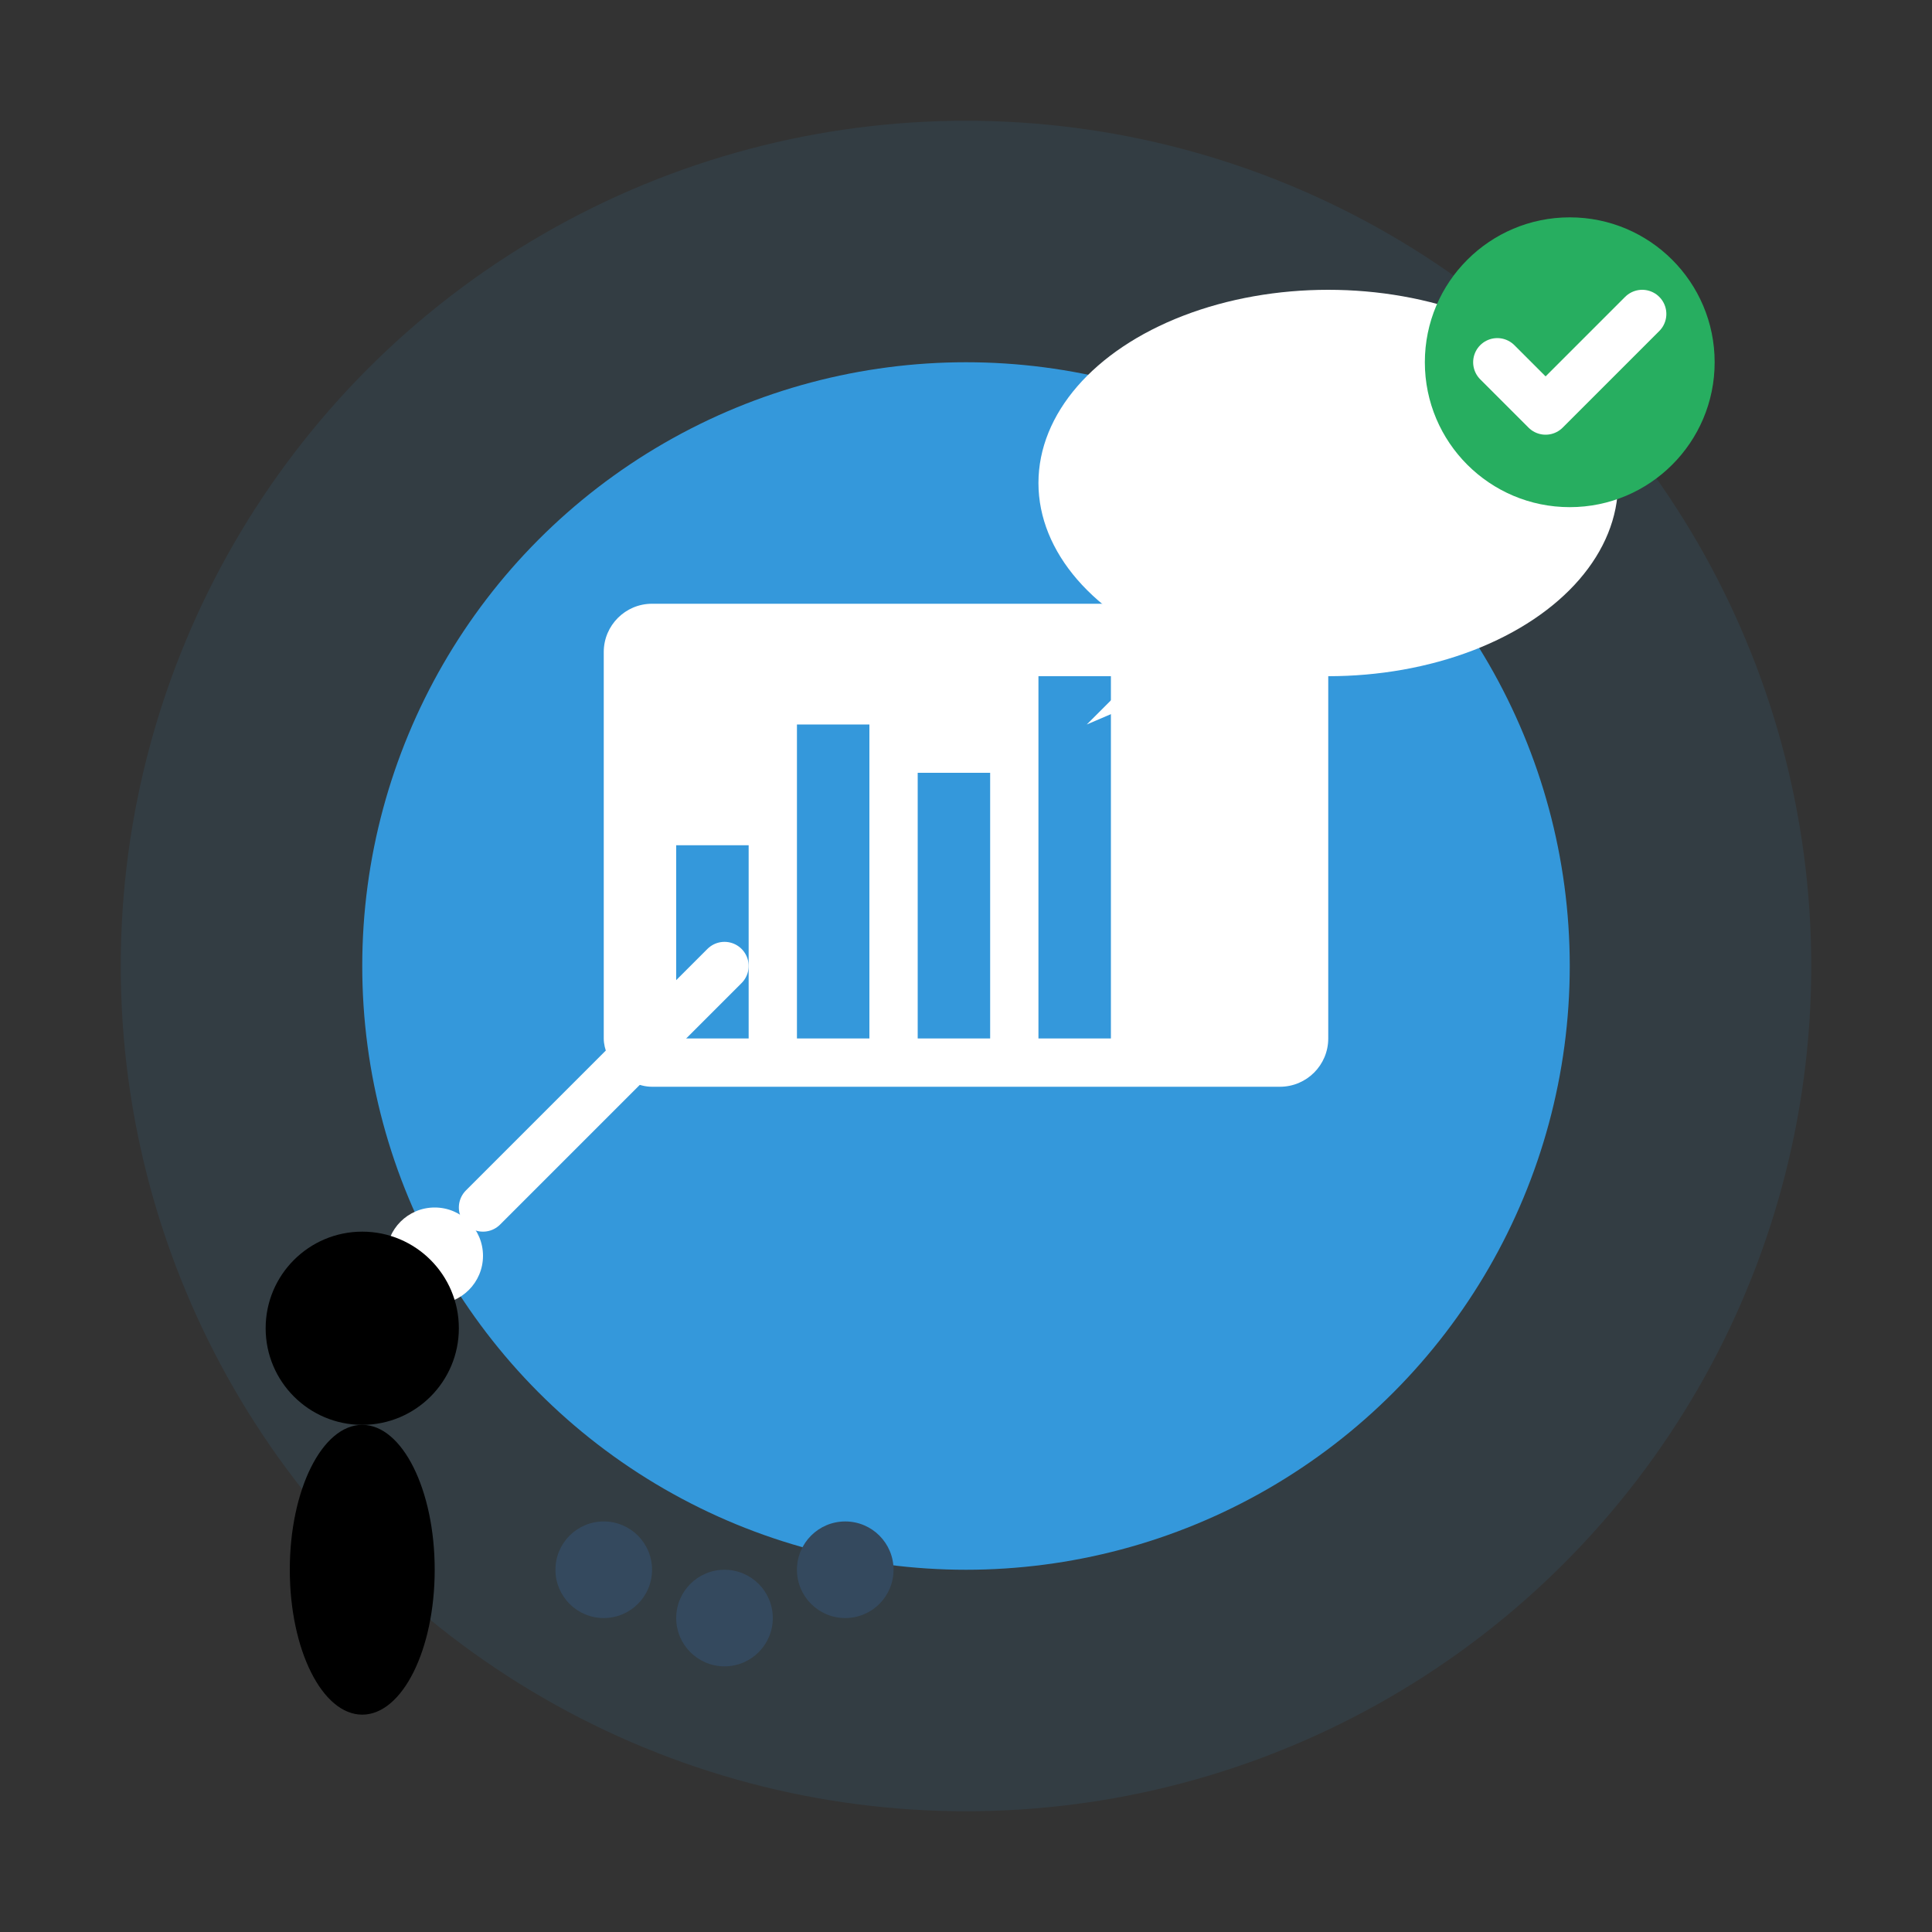 <svg width="80" height="80" viewBox="0 0 80 80" fill="none" xmlns="http://www.w3.org/2000/svg">
  <rect x="0" y="0" width="80" height="80" fill="#333333" stroke="none"/>
  <!-- Background circle -->
  <circle cx="40" cy="40" r="35" fill="#3498db" opacity="0.1"/>
  
  <!-- Main icon background -->
  <circle cx="40" cy="40" r="25" fill="#3498db"/>
  
  <!-- Presentation screen -->
  <rect x="25" y="25" width="30" height="20" rx="2" fill="white"/>
  
  <!-- Chart/Graph -->
  <rect x="28" y="35" width="3" height="8" fill="#3498db"/>
  <rect x="33" y="30" width="3" height="13" fill="#3498db"/>
  <rect x="38" y="32" width="3" height="11" fill="#3498db"/>
  <rect x="43" y="28" width="3" height="15" fill="#3498db"/>
  
  <!-- Presentation pointer -->
  <line x1="20" y1="50" x2="30" y2="40" stroke="white" stroke-width="2" stroke-linecap="round"/>
  <circle cx="18" cy="52" r="2" fill="white"/>
  
  <!-- Speech bubble -->
  <ellipse cx="55" cy="20" rx="12" ry="8" fill="white"/>
  <path d="M50 25 L45 30 L52 27 Z" fill="white"/>
  
  <!-- Person silhouette -->
  <circle cx="15" cy="55" r="4" fill="#000"/>
  <ellipse cx="15" cy="65" rx="3" ry="6" fill="#000"/>
  
  <!-- Audience dots -->
  <circle cx="25" cy="65" r="2" fill="#34495e"/>
  <circle cx="30" cy="67" r="2" fill="#34495e"/>
  <circle cx="35" cy="65" r="2" fill="#34495e"/>
  
  <!-- Success indicators -->
  <circle cx="65" cy="15" r="6" fill="#27ae60"/>
  <path d="M62 15 L64 17 L68 13" stroke="white" stroke-width="2" stroke-linecap="round" stroke-linejoin="round"/>
</svg>
